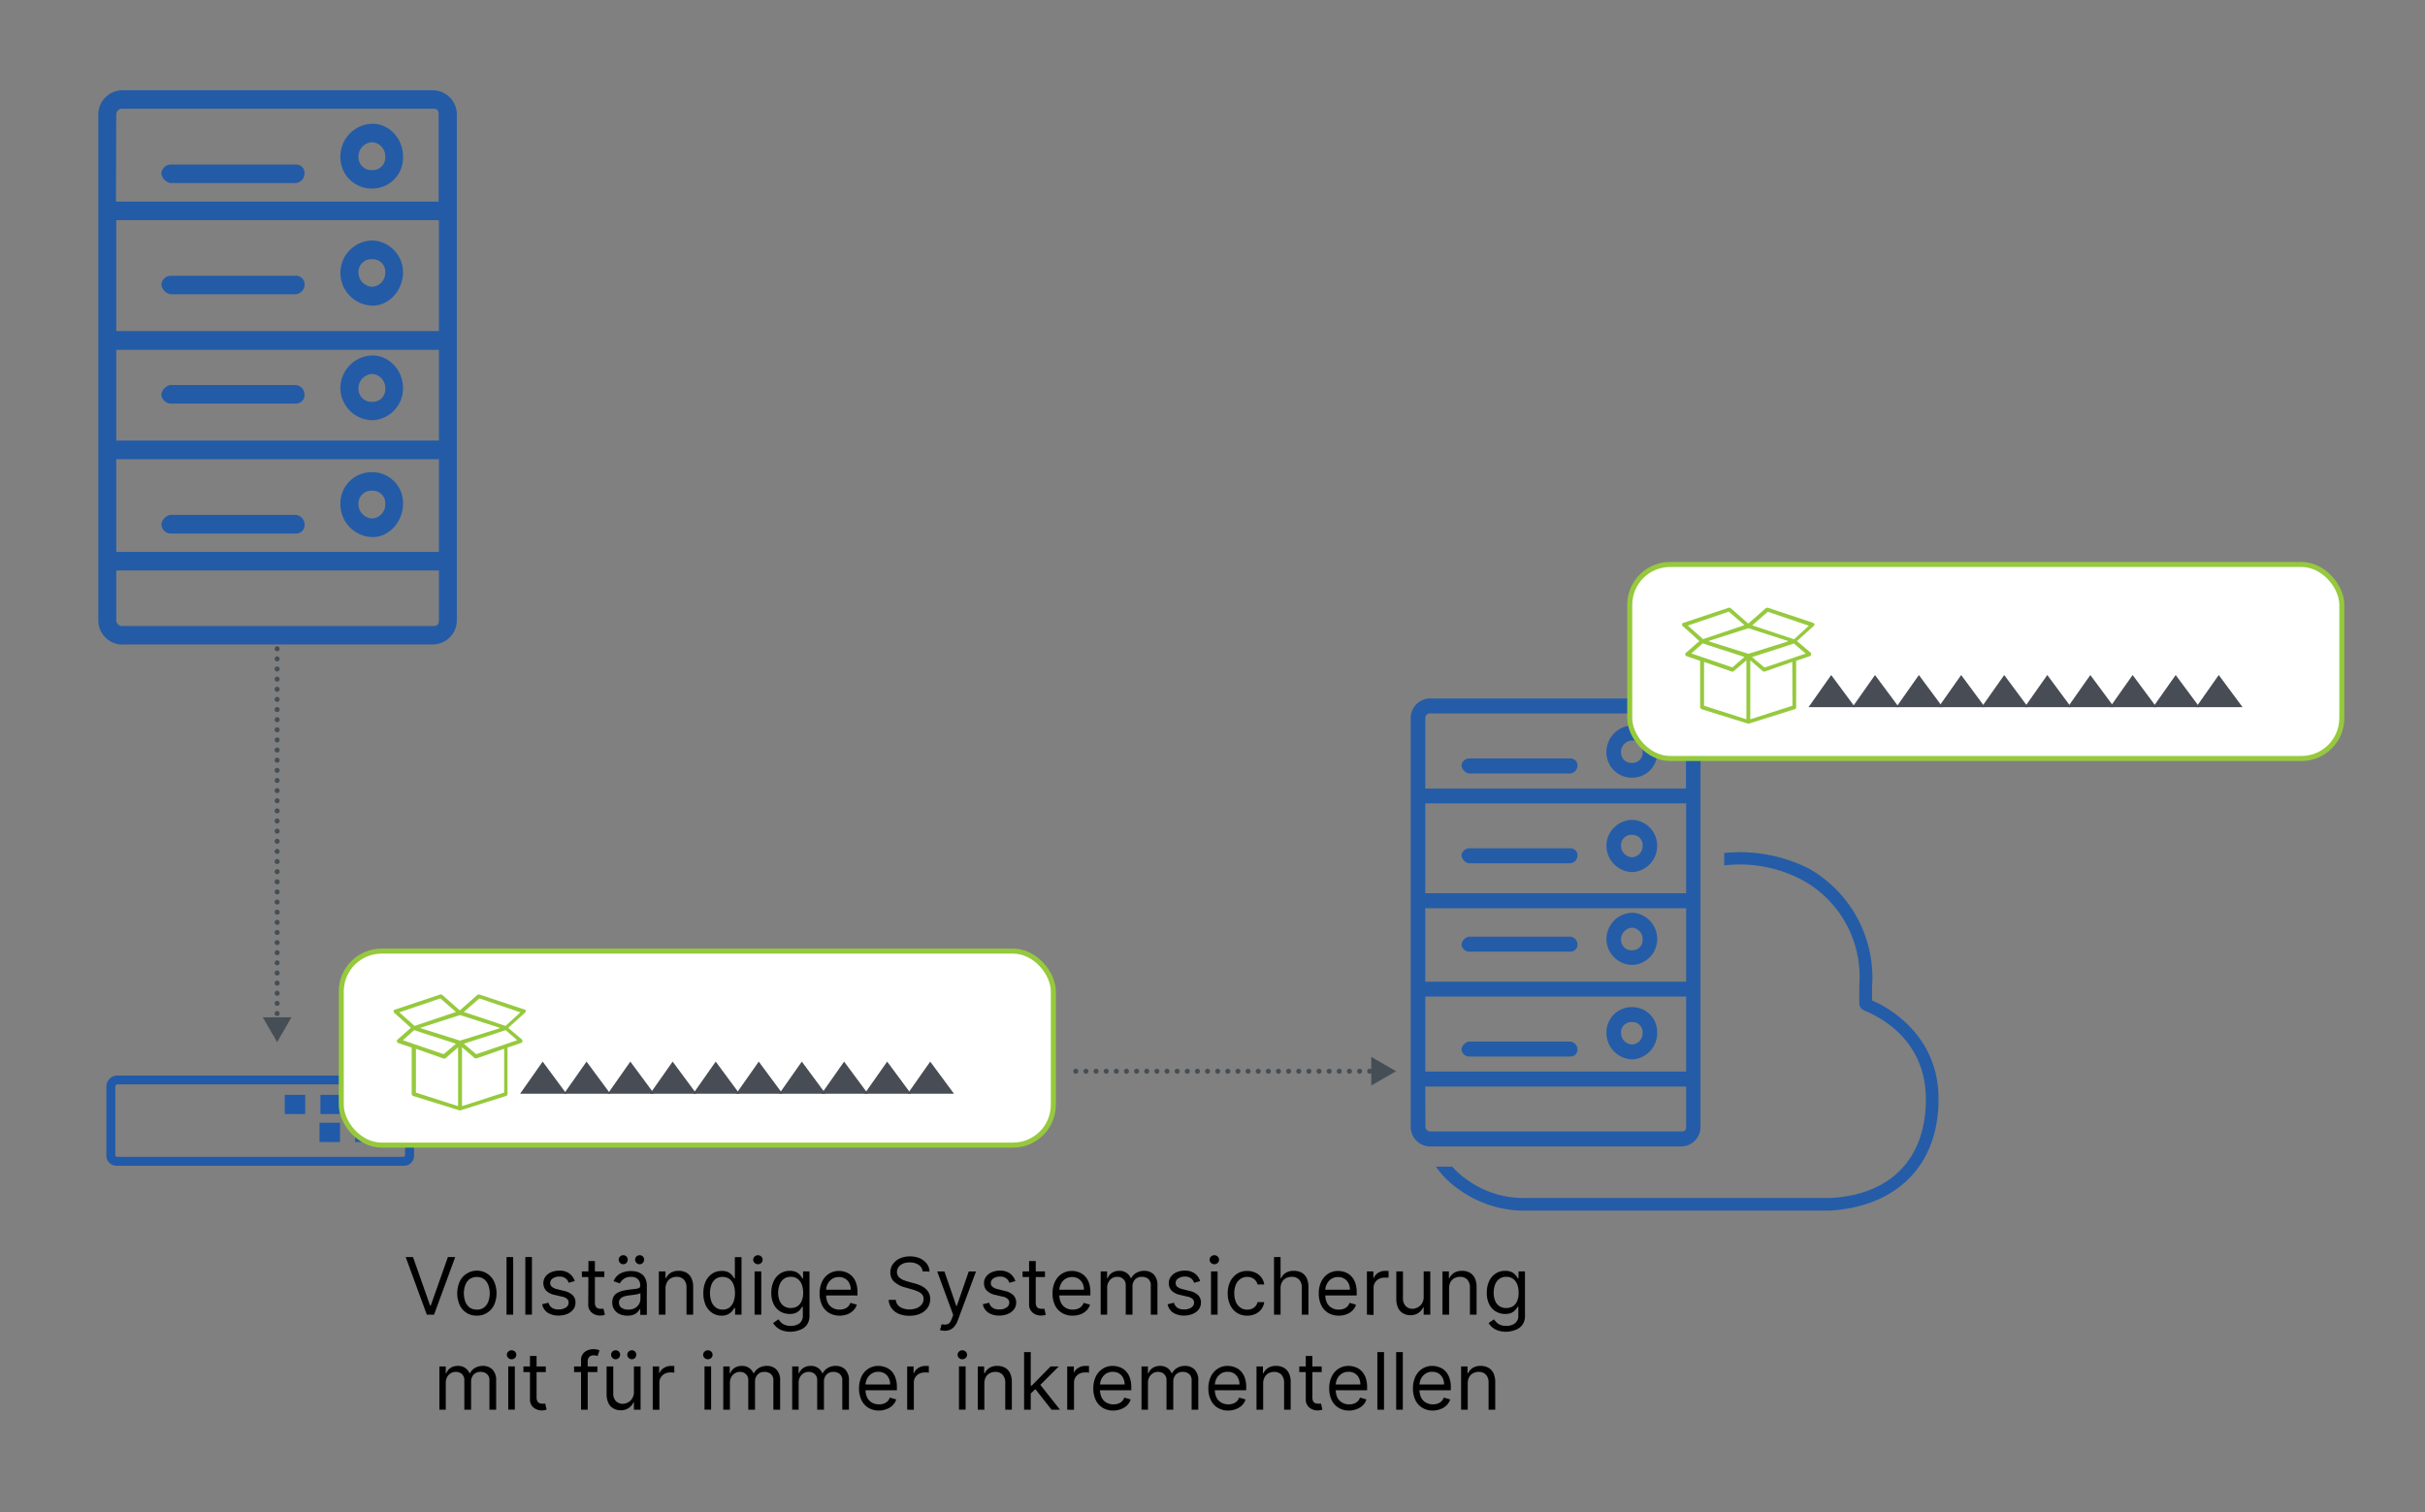 <svg xmlns="http://www.w3.org/2000/svg" xmlns:xlink="http://www.w3.org/1999/xlink" viewBox="0 0 481 300"><rect x="0" y="0" width="481" height="300" fill="#808080" stroke="none"/><defs><style>.cls-1,.cls-3{fill:none;}.cls-2{fill:#235ba7;}.cls-10,.cls-2,.cls-5,.cls-7,.cls-9{fill-rule:evenodd;}.cls-3{stroke:#464e55;stroke-linecap:round;stroke-linejoin:round;stroke-dasharray:0 2.01;}.cls-4{fill:#464e55;}.cls-5{fill:#245ca8;}.cls-6{clip-path:url(#clip-path);}.cls-7{fill:#215aa8;}.cls-8{fill:#fff;stroke:#96c93d;stroke-miterlimit:10;}.cls-9{fill:#96c93d;}.cls-10{fill:#484c55;}</style><clipPath id="clip-path"><rect class="cls-1" x="279.82" y="138.56" width="57.5" height="88.87"/></clipPath></defs><g id="Server"><g id="_Backup" data-name="*Backup"><path class="cls-2" d="M58.64,102.14H33.73A2.34,2.34,0,0,0,32,104a1.94,1.94,0,0,0,1.77,1.85H58.64A1.7,1.7,0,0,0,60.41,104,1.92,1.92,0,0,0,58.64,102.14Zm15.3.71a2.83,2.83,0,0,1-2.84-2.93,2.55,2.55,0,0,1,2.84-2.57,2.45,2.45,0,0,1,2.48,2.57A2.78,2.78,0,0,1,73.94,102.85Zm0-9.17a6.18,6.18,0,0,0-6.42,6.24,6.52,6.52,0,0,0,6.42,6.63c3.2,0,6-3,6-6.63A6.08,6.08,0,0,0,73.94,93.68ZM23.06,113.17h64v9.91c0,.74-.33,1.11-1,1.11H24.13a1.16,1.16,0,0,1-1.07-1.11Zm0-22.08h64v18.4h-64Zm0-21.69h64v18h-64Zm0-25.73h64v22h-64Zm0-21a1.16,1.16,0,0,1,1.07-1.11H86c.72,0,1,.37,1,1.11V40h-64Zm1.07,105.17H86a4.78,4.78,0,0,0,4.61-4.79V22.7A4.79,4.79,0,0,0,86,17.91H24.13A4.81,4.81,0,0,0,19.5,22.7V123.08A4.8,4.8,0,0,0,24.13,127.87ZM58.64,76.38H33.73A2.34,2.34,0,0,0,32,78.23a1.94,1.94,0,0,0,1.77,1.83H58.64a1.7,1.7,0,0,0,1.77-1.83A1.93,1.93,0,0,0,58.64,76.38Zm15.3,3.33a2.57,2.57,0,0,1-2.84-2.59,2.84,2.84,0,0,1,2.84-2.93,2.79,2.79,0,0,1,2.48,2.93A2.47,2.47,0,0,1,73.94,79.71Zm0-9.2a6.5,6.5,0,0,0-6.42,6.61,6.42,6.42,0,0,0,6.42,6.24,6.33,6.33,0,0,0,6-6.24C80,73.45,77.14,70.51,73.94,70.51ZM58.64,54.7H33.73A1.93,1.93,0,0,0,32,56.52a2.34,2.34,0,0,0,1.77,1.85H58.64a1.93,1.93,0,0,0,1.77-1.85A1.69,1.69,0,0,0,58.64,54.7Zm15.3,2.19A2.84,2.84,0,0,1,71.1,54a2.55,2.55,0,0,1,2.84-2.57A2.45,2.45,0,0,1,76.42,54,2.79,2.79,0,0,1,73.94,56.89Zm0-9.18A6.43,6.43,0,0,0,67.52,54a6.52,6.52,0,0,0,6.42,6.63c3.2,0,6-3,6-6.63A6.33,6.33,0,0,0,73.94,47.71ZM58.64,32.64H33.73A1.92,1.92,0,0,0,32,34.46a2.34,2.34,0,0,0,1.77,1.85H58.64a1.93,1.93,0,0,0,1.77-1.85A1.68,1.68,0,0,0,58.64,32.64Zm15.3,1.09a2.55,2.55,0,0,1-2.84-2.57,2.84,2.84,0,0,1,2.84-2.94,2.79,2.79,0,0,1,2.48,2.94A2.45,2.45,0,0,1,73.94,33.73Zm0-9.18a6.5,6.5,0,0,0-6.42,6.61,6.19,6.19,0,0,0,6.42,6.24,6.09,6.09,0,0,0,6-6.24C80,27.48,77.14,24.55,73.94,24.55Z"/><line class="cls-3" x1="54.97" y1="128.7" x2="54.97" y2="202.64"/><polygon class="cls-4" points="52.12 201.81 54.97 206.74 57.81 201.81 52.12 201.81"/><path class="cls-5" d="M371.33,198.47v-2.78a24.9,24.9,0,0,0-12.49-23.36A30.45,30.45,0,0,0,342,169.22v2.46a26.48,26.48,0,0,1,15.55,2.93,21.87,21.87,0,0,1,11.24,20.84v3.76a1.62,1.62,0,0,0,1,1.26c.47.28,12.21,4.27,12.21,17.6,0,11.79-7,19.08-19.22,19.59h-60.5a19.06,19.06,0,0,1-11.47-3.76,14,14,0,0,1-2.74-2.46h-3.25a17.63,17.63,0,0,0,4.46,4.45,22.21,22.21,0,0,0,13,4.28h60.5c13.51-.75,21.73-9.06,21.73-22.1C384.56,205.25,374.35,199.73,371.33,198.47Z"/><g class="cls-6"><path class="cls-5" d="M311.46,206.64H291.32a1.89,1.89,0,0,0-1.43,1.47,1.57,1.57,0,0,0,1.43,1.49h20.14a1.37,1.37,0,0,0,1.43-1.49,1.55,1.55,0,0,0-1.43-1.47m12.36.57a2.29,2.29,0,0,1-2.29-2.37,2.07,2.07,0,0,1,2.29-2.08,2,2,0,0,1,2,2.08,2.25,2.25,0,0,1-2,2.37m0-7.41a5,5,0,0,0-5.18,5,5.26,5.26,0,0,0,5.18,5.36,5.2,5.2,0,0,0,4.88-5.36,4.91,4.91,0,0,0-4.88-5M282.7,215.55h51.75v8c0,.6-.27.9-.85.9h-50a.94.94,0,0,1-.86-.9Zm0-17.85h51.75v14.88H282.7Zm0-17.52h51.75v14.57H282.7Zm0-20.81h51.75V177.2H282.7Zm0-16.94a.94.94,0,0,1,.86-.9h50c.58,0,.85.3.85.9v14H282.7Zm.86,85h50a3.86,3.86,0,0,0,3.73-3.87V142.43a3.87,3.87,0,0,0-3.73-3.87h-50a3.89,3.89,0,0,0-3.74,3.87v81.13a3.87,3.87,0,0,0,3.74,3.87m27.9-41.61H291.32a1.89,1.89,0,0,0-1.43,1.49,1.57,1.57,0,0,0,1.43,1.48h20.14a1.37,1.37,0,0,0,1.43-1.48,1.55,1.55,0,0,0-1.43-1.49m12.36,2.69a2.07,2.07,0,0,1-2.29-2.09,2.31,2.31,0,0,1,2.29-2.38,2.27,2.27,0,0,1,2,2.38,2,2,0,0,1-2,2.09m0-7.44a5.25,5.25,0,0,0-5.18,5.35,5.18,5.18,0,0,0,5.18,5,5.11,5.11,0,0,0,4.88-5,5.19,5.19,0,0,0-4.88-5.35m-12.36-12.78H291.32a1.57,1.57,0,0,0-1.43,1.48,1.9,1.9,0,0,0,1.43,1.49h20.14a1.56,1.56,0,0,0,1.43-1.49,1.37,1.37,0,0,0-1.43-1.48m12.36,1.77a2.29,2.29,0,0,1-2.29-2.37,2.06,2.06,0,0,1,2.29-2.07,2,2,0,0,1,2,2.07,2.25,2.25,0,0,1-2,2.37m0-7.41a5.18,5.18,0,0,0-5.18,5,5.26,5.26,0,0,0,5.18,5.36,5.2,5.2,0,0,0,4.88-5.36,5.11,5.11,0,0,0-4.88-5m-12.36-12.19H291.32a1.56,1.56,0,0,0-1.43,1.48,1.9,1.9,0,0,0,1.43,1.5h20.14a1.56,1.56,0,0,0,1.43-1.5,1.36,1.36,0,0,0-1.43-1.48m12.36.88a2.06,2.06,0,0,1-2.29-2.07,2.29,2.29,0,0,1,2.29-2.38,2.26,2.26,0,0,1,2,2.38,2,2,0,0,1-2,2.07m0-7.42a5.25,5.25,0,0,0-5.18,5.35,5,5,0,0,0,5.18,5,4.91,4.91,0,0,0,4.88-5,5.19,5.19,0,0,0-4.88-5.35"/></g><path class="cls-7" d="M56.48,221h4.06V217.2H56.48Zm7.08,0h3.88V217.2H63.56Zm-.18,5.56h4.06v-3.83H63.38Zm7.07,0h3.89v-3.83H70.45Zm9.9,2.6a.36.36,0,0,1-.35.34H23.22a.37.37,0,0,1-.35-.34V215.63c0-.17.18-.52.35-.52H80c.18,0,.35.35.35.52ZM80,213.37H23.22a2.18,2.18,0,0,0-2.12,2.26v13.55a2,2,0,0,0,2.12,2.08H80a2,2,0,0,0,2.13-2.08V215.63A2.18,2.18,0,0,0,80,213.37Z"/><rect class="cls-8" x="67.69" y="188.68" width="141.24" height="38.49" rx="8"/><path class="cls-9" d="M100.27,203.52,92,200.75l3.09-2.69,8.13,2.77Zm2.32,2.84-8.12,2.77L92,207.05l7.12-2.3,1.16-.39ZM100,216.74l-8.36,2.69V207.74l2.48,2.15a.26.26,0,0,0,.23.08h.16l5.49-1.92Zm-8.75-10.3-7.59-2.39-.31-.15,7.9-2.53,7.9,2.53-.23.15Zm-.39,13-8.36-2.69v-8.69L88,210h.16a.27.27,0,0,0,.23-.08l2.47-2.15ZM79.91,206.36l2.24-2,1.16.39,7.13,2.3L88,209.13Zm-.7-5.53,8.13-2.77,3.1,2.69-8.21,2.77Zm24.86-.54-9-3a.8.8,0,0,0-.38.08l-3.49,3.07-3.48-3.07a.57.57,0,0,0-.39-.08l-9,3a.25.25,0,0,0-.23.23.32.32,0,0,0,.08.38l3.32,3-2.63,2.31c-.15.08-.15.23-.15.38s.15.23.23.31l2.71.92v9.23a.51.51,0,0,0,.31.38l9.14,2.84.07.08a.08.08,0,0,0,.08-.08h.08l9-2.84a.4.4,0,0,0,.32-.38v-9.23l2.71-.92c.15-.08.23-.16.23-.31a.34.34,0,0,0-.08-.38l-2.71-2.31,3.33-3a.56.56,0,0,0,.16-.38C104.3,200.44,104.22,200.29,104.07,200.29Z"/><polygon class="cls-10" points="107.64 210.6 112.36 216.98 103.16 216.98 107.64 210.6"/><polyline class="cls-10" points="111.86 216.98 116.34 210.6 121.06 216.98"/><polyline class="cls-10" points="120.55 216.98 125.03 210.6 129.75 216.98"/><polyline class="cls-10" points="128.94 216.98 133.42 210.6 138.14 216.98"/><polyline class="cls-10" points="137.48 216.98 141.96 210.6 146.68 216.98"/><polyline class="cls-10" points="146.02 216.98 150.5 210.6 155.22 216.98"/><polyline class="cls-10" points="154.56 216.98 159.04 210.6 163.76 216.98"/><polyline class="cls-10" points="162.95 216.98 167.43 210.6 172.15 216.98"/><polyline class="cls-10" points="171.49 216.98 175.97 210.6 180.69 216.98"/><polyline class="cls-10" points="180.03 216.98 184.51 210.6 189.23 216.98"/><rect class="cls-8" x="323.26" y="111.98" width="141.24" height="38.49" rx="8"/><path class="cls-9" d="M355.85,126.82l-8.29-2.77,3.1-2.69,8.13,2.77Zm2.32,2.84L350,132.43l-2.48-2.08,7.12-2.3,1.17-.39ZM355.54,140l-8.37,2.69V131l2.48,2.15a.28.28,0,0,0,.23.08H350l5.5-1.92Zm-8.75-10.3-7.59-2.39-.31-.15,7.9-2.53,7.89,2.53-.23.15Zm-.39,13L338,140v-8.69l5.5,1.92h.15a.27.27,0,0,0,.23-.08L346.4,131Zm-10.92-13.07,2.25-2,1.16.39,7.12,2.3-2.4,2.08Zm-.7-5.53,8.13-2.77,3.1,2.69-8.2,2.77Zm24.86-.54-9-3a.83.83,0,0,0-.39.08l-3.48,3.07-3.49-3.07c-.07-.08-.23-.08-.39-.08l-9,3a.25.25,0,0,0-.23.23.34.34,0,0,0,.08.38l3.33,3-2.63,2.31c-.16.07-.16.23-.16.38s.16.23.23.31l2.71.92v9.23c0,.15.16.3.31.38l9.14,2.84.08.08a.08.08,0,0,0,.08-.08h.07l9.06-2.84a.4.4,0,0,0,.31-.38v-9.23l2.71-.92c.16-.08.24-.16.24-.31a.34.34,0,0,0-.08-.38l-2.71-2.31,3.33-3a.6.6,0,0,0,.15-.38C359.87,123.74,359.8,123.59,359.64,123.59Z"/><polygon class="cls-10" points="363.22 133.91 367.94 140.28 358.73 140.28 363.22 133.91"/><polyline class="cls-10" points="367.43 140.28 371.91 133.91 376.63 140.28"/><polyline class="cls-10" points="376.13 140.28 380.61 133.91 385.33 140.28"/><polyline class="cls-10" points="384.51 140.28 389 133.91 393.71 140.28"/><polyline class="cls-10" points="393.05 140.28 397.54 133.91 402.26 140.28"/><polyline class="cls-10" points="401.6 140.28 406.08 133.91 410.8 140.28"/><polyline class="cls-10" points="410.14 140.28 414.62 133.91 419.34 140.28"/><polyline class="cls-10" points="418.52 140.28 423.01 133.91 427.73 140.28"/><polyline class="cls-10" points="427.06 140.28 431.55 133.91 436.27 140.28"/><polyline class="cls-10" points="435.61 140.28 440.09 133.91 444.81 140.28"/><g id="Text_translations" data-name="Text translations"><g id="DE_Full_system_backup_with_forever_incrementals" data-name="DE Full system backup with forever incrementals"><path d="M81.92,249.37,85.31,259h.13l3.4-9.62h1.45l-4.2,11.43H84.66l-4.19-11.43Z"/><path d="M94.57,261a3.65,3.65,0,0,1-3.39-2.1,5.78,5.78,0,0,1,0-4.66,3.62,3.62,0,0,1,1.36-1.55A3.76,3.76,0,0,1,98,254.22a5.78,5.78,0,0,1,0,4.66,3.78,3.78,0,0,1-1.36,1.54A3.71,3.71,0,0,1,94.57,261Zm0-1.19a2.29,2.29,0,0,0,1.46-.45,2.64,2.64,0,0,0,.84-1.19,4.58,4.58,0,0,0,.27-1.59,4.69,4.69,0,0,0-.27-1.61,2.73,2.73,0,0,0-.84-1.2,2.58,2.58,0,0,0-2.91,0,2.73,2.73,0,0,0-.84,1.2,4.69,4.69,0,0,0-.27,1.61,4.58,4.58,0,0,0,.27,1.59,2.64,2.64,0,0,0,.84,1.19A2.28,2.28,0,0,0,94.57,259.79Z"/><path d="M101.79,249.37V260.8h-1.32V249.37Z"/><path d="M105.51,249.37V260.8H104.2V249.37Z"/><path d="M114,254.14l-1.19.34a2.22,2.22,0,0,0-.32-.58,1.62,1.62,0,0,0-.59-.46,2,2,0,0,0-.94-.19,2.25,2.25,0,0,0-1.31.36,1.07,1.07,0,0,0-.52.91.94.94,0,0,0,.36.78,2.83,2.83,0,0,0,1.11.47l1.27.32a3.52,3.52,0,0,1,1.72.85,2,2,0,0,1,.56,1.47,2.21,2.21,0,0,1-.42,1.32,2.85,2.85,0,0,1-1.17.91,4.38,4.38,0,0,1-1.76.34,3.87,3.87,0,0,1-2.17-.57,2.58,2.58,0,0,1-1.09-1.67l1.25-.31a1.76,1.76,0,0,0,.68,1,2.26,2.26,0,0,0,1.31.34,2.51,2.51,0,0,0,1.47-.39,1.15,1.15,0,0,0,.54-.94,1,1,0,0,0-.31-.76,2,2,0,0,0-1-.45l-1.43-.34a3.35,3.35,0,0,1-1.73-.86,2.24,2.24,0,0,1-.14-2.76,2.82,2.82,0,0,1,1.12-.88,4,4,0,0,1,1.62-.32,3.23,3.23,0,0,1,2,.56A3,3,0,0,1,114,254.14Z"/><path d="M119.87,252.22v1.12h-4.45v-1.12Zm-3.15-2.05H118v8.17a1.71,1.71,0,0,0,.16.84.81.81,0,0,0,.42.36,1.49,1.49,0,0,0,.55.1,1.73,1.73,0,0,0,.36,0l.22,0,.27,1.18a2.45,2.45,0,0,1-.37.11,3.32,3.32,0,0,1-.61.05,2.62,2.62,0,0,1-1.09-.24,2.15,2.15,0,0,1-.88-.73,2,2,0,0,1-.35-1.24Z"/><path d="M124.38,261a3.53,3.53,0,0,1-1.48-.31,2.43,2.43,0,0,1-1.45-2.33,2.21,2.21,0,0,1,.29-1.19,2,2,0,0,1,.78-.73,4.38,4.38,0,0,1,1.07-.39,11.84,11.84,0,0,1,1.19-.21l1.27-.15a2.18,2.18,0,0,0,.71-.18.49.49,0,0,0,.23-.45v0a1.76,1.76,0,0,0-.45-1.29,1.85,1.85,0,0,0-1.36-.46,2.33,2.33,0,0,0-2.23,1.3l-1.25-.45a3.07,3.07,0,0,1,.89-1.22,3.54,3.54,0,0,1,1.23-.61,5,5,0,0,1,1.31-.18,6,6,0,0,1,1,.1,3.24,3.24,0,0,1,1,.4,2.26,2.26,0,0,1,.84.91,3.41,3.41,0,0,1,.33,1.63v5.65H127v-1.16h-.07a2.37,2.37,0,0,1-.45.59,2.22,2.22,0,0,1-.83.54A3.15,3.15,0,0,1,124.38,261Zm-.76-10.2a.86.86,0,0,1-.63-.27.88.88,0,0,1-.27-.63.85.85,0,0,1,.27-.64.88.88,0,0,1,.63-.25.87.87,0,0,1,.64.25.92.92,0,0,1,.25.64,1,1,0,0,1-.25.63A.85.85,0,0,1,123.62,250.8Zm1,9a2.68,2.68,0,0,0,1.32-.3,2.15,2.15,0,0,0,.81-.8,2,2,0,0,0,.28-1v-1.2a.74.74,0,0,1-.37.18,6.55,6.55,0,0,1-.65.14l-.7.1-.56.07a5.62,5.62,0,0,0-1,.21,1.67,1.67,0,0,0-.71.45,1.11,1.11,0,0,0-.27.79,1.19,1.19,0,0,0,.51,1A2.26,2.26,0,0,0,124.58,259.81Zm2.25-9a.86.86,0,0,1-.62-.27.88.88,0,0,1-.27-.63.85.85,0,0,1,.27-.64.88.88,0,0,1,.62-.25.86.86,0,0,1,.64.25.87.87,0,0,1,.25.64.9.9,0,0,1-.25.63A.84.84,0,0,1,126.83,250.8Z"/><path d="M132,255.64v5.16h-1.32v-8.58H132v1.34h.11a2.56,2.56,0,0,1,.91-1.05,2.93,2.93,0,0,1,1.59-.4,3.08,3.08,0,0,1,1.52.36,2.35,2.35,0,0,1,1,1.07,4,4,0,0,1,.36,1.81v5.45h-1.32v-5.36a2.25,2.25,0,0,0-.52-1.58,1.89,1.89,0,0,0-1.44-.56,2.26,2.26,0,0,0-1.12.27,1.94,1.94,0,0,0-.78.8A2.62,2.62,0,0,0,132,255.64Z"/><path d="M143.15,261a3.33,3.33,0,0,1-1.89-.55,3.64,3.64,0,0,1-1.29-1.54,5.68,5.68,0,0,1-.46-2.36,5.61,5.61,0,0,1,.46-2.34,3.7,3.7,0,0,1,1.29-1.54,3.42,3.42,0,0,1,1.91-.54,2.77,2.77,0,0,1,1.33.28,2.49,2.49,0,0,1,.75.62l.4.58h.11v-4.22h1.32V260.8h-1.27v-1.32h-.16c-.1.16-.23.35-.41.59a2.63,2.63,0,0,1-.77.63A2.75,2.75,0,0,1,143.15,261Zm.18-1.19a2.2,2.2,0,0,0,1.34-.41,2.65,2.65,0,0,0,.83-1.16,4.72,4.72,0,0,0,.28-1.71,4.55,4.55,0,0,0-.28-1.68,2.46,2.46,0,0,0-.82-1.13,2.49,2.49,0,0,0-2.74,0,2.65,2.65,0,0,0-.84,1.16,5.06,5.06,0,0,0,0,3.29,2.65,2.65,0,0,0,.84,1.18A2.11,2.11,0,0,0,143.33,259.79Z"/><path d="M150.34,250.8a.9.9,0,0,1-.66-.27.81.81,0,0,1-.28-.63.84.84,0,0,1,.28-.63.93.93,0,0,1,.66-.26,1,1,0,0,1,.66.26.86.86,0,0,1,.27.63.83.83,0,0,1-.27.63A.93.93,0,0,1,150.34,250.8Zm-.67,10v-8.58H151v8.58Z"/><path d="M156.85,264.19a5,5,0,0,1-1.64-.24,3.68,3.68,0,0,1-1.14-.64,3.5,3.5,0,0,1-.72-.84l1.05-.74q.18.24.45.54a2.18,2.18,0,0,0,.75.53,3,3,0,0,0,1.25.23,2.83,2.83,0,0,0,1.72-.5,1.84,1.84,0,0,0,.67-1.58v-1.74h-.11a5,5,0,0,1-.41.58,2.4,2.4,0,0,1-.76.61,2.91,2.91,0,0,1-1.33.26,3.54,3.54,0,0,1-1.86-.49,3.41,3.41,0,0,1-1.3-1.43,4.91,4.91,0,0,1-.48-2.27,5.3,5.3,0,0,1,.47-2.3,3.5,3.5,0,0,1,1.29-1.52,3.38,3.38,0,0,1,1.9-.54,2.81,2.81,0,0,1,1.34.28,2.37,2.37,0,0,1,.75.62c.18.24.32.43.41.58h.14v-1.37h1.27V261a3,3,0,0,1-.5,1.8,2.8,2.8,0,0,1-1.34,1A5.06,5.06,0,0,1,156.85,264.19Zm0-4.71a2.37,2.37,0,0,0,1.34-.36,2.26,2.26,0,0,0,.83-1.05,4.17,4.17,0,0,0,.29-1.63,4.56,4.56,0,0,0-.28-1.63,2.47,2.47,0,0,0-.83-1.11,2.18,2.18,0,0,0-1.35-.4,2.23,2.23,0,0,0-1.39.42,2.49,2.49,0,0,0-.83,1.14,4.19,4.19,0,0,0-.28,1.58,4.09,4.09,0,0,0,.28,1.58,2.38,2.38,0,0,0,.84,1.07A2.34,2.34,0,0,0,156.81,259.48Z"/><path d="M166.57,261a4.08,4.08,0,0,1-2.14-.55,3.62,3.62,0,0,1-1.38-1.54,5.24,5.24,0,0,1-.48-2.31,5.36,5.36,0,0,1,.48-2.33,3.77,3.77,0,0,1,1.35-1.57,3.63,3.63,0,0,1,2-.57,4,4,0,0,1,1.32.23,3.34,3.34,0,0,1,1.19.72,3.52,3.52,0,0,1,.86,1.32,5.68,5.68,0,0,1,.31,2V257h-6.6v-1.14h5.27a2.86,2.86,0,0,0-.29-1.3,2.2,2.2,0,0,0-.82-.89,2.27,2.27,0,0,0-1.24-.33,2.44,2.44,0,0,0-1.36.38,2.68,2.68,0,0,0-.88,1,3,3,0,0,0-.3,1.33v.76a3.69,3.69,0,0,0,.33,1.64,2.39,2.39,0,0,0,.94,1,2.71,2.71,0,0,0,1.41.35,2.75,2.75,0,0,0,.93-.15,1.75,1.75,0,0,0,.73-.44,1.94,1.94,0,0,0,.48-.75l1.27.36a2.78,2.78,0,0,1-.68,1.14,3.34,3.34,0,0,1-1.17.76A4.47,4.47,0,0,1,166.57,261Z"/><path d="M183,252.22a1.74,1.74,0,0,0-.81-1.31,3.15,3.15,0,0,0-1.75-.47,3.4,3.4,0,0,0-1.33.24,2.11,2.11,0,0,0-.88.68,1.62,1.62,0,0,0-.32,1,1.43,1.43,0,0,0,.22.78,1.84,1.84,0,0,0,.57.54,3.27,3.27,0,0,0,.73.35,6.72,6.72,0,0,0,.69.22l1.16.32a8.08,8.08,0,0,1,1,.32,4.43,4.43,0,0,1,1.05.56,2.93,2.93,0,0,1,.84.91,2.6,2.6,0,0,1,.33,1.35,3.05,3.05,0,0,1-.48,1.68,3.46,3.46,0,0,1-1.41,1.19,5.23,5.23,0,0,1-2.24.44,5.16,5.16,0,0,1-2.13-.4,3.36,3.36,0,0,1-1.4-1.1,3.21,3.21,0,0,1-.58-1.65h1.43a1.76,1.76,0,0,0,.44,1.07,2.23,2.23,0,0,0,1,.62,4,4,0,0,0,2.69-.05,2.43,2.43,0,0,0,1-.73,1.67,1.67,0,0,0,.37-1.09,1.32,1.32,0,0,0-.32-.92,2.17,2.17,0,0,0-.84-.58,9.74,9.74,0,0,0-1.12-.4l-1.4-.4a5.17,5.17,0,0,1-2.13-1.1,2.41,2.41,0,0,1-.78-1.87,2.75,2.75,0,0,1,.53-1.67,3.4,3.4,0,0,1,1.4-1.12,5.11,5.11,0,0,1,3.94,0,3.55,3.55,0,0,1,1.37,1.08,2.65,2.65,0,0,1,.53,1.54Z"/><path d="M187.41,264a3.42,3.42,0,0,1-.59-.05,1.52,1.52,0,0,1-.37-.11l.34-1.16a1.94,1.94,0,0,0,1.2,0c.32-.12.6-.51.83-1.15l.25-.67-3.17-8.62h1.43l2.36,6.84h.09l2.37-6.84,1.44,0-3.65,9.8a4,4,0,0,1-.61,1.08,2.27,2.27,0,0,1-.84.65A2.67,2.67,0,0,1,187.41,264Z"/><path d="M201.4,254.14l-1.18.34a2.61,2.61,0,0,0-.33-.58,1.58,1.58,0,0,0-.58-.46,2,2,0,0,0-.95-.19,2.27,2.27,0,0,0-1.31.36,1.1,1.1,0,0,0-.52.91.94.94,0,0,0,.36.78,2.89,2.89,0,0,0,1.12.47l1.27.32a3.48,3.48,0,0,1,1.71.85,2,2,0,0,1,.57,1.47,2.15,2.15,0,0,1-.43,1.32,2.85,2.85,0,0,1-1.17.91,4.33,4.33,0,0,1-1.75.34,3.83,3.83,0,0,1-2.17-.57,2.51,2.51,0,0,1-1.09-1.67l1.25-.31a1.72,1.72,0,0,0,.68,1,2.24,2.24,0,0,0,1.3.34,2.47,2.47,0,0,0,1.47-.39,1.15,1.15,0,0,0,.54-.94,1,1,0,0,0-.31-.76,2,2,0,0,0-1-.45l-1.43-.34a3.31,3.31,0,0,1-1.72-.86,2.09,2.09,0,0,1-.55-1.48,2.06,2.06,0,0,1,.41-1.28,2.69,2.69,0,0,1,1.12-.88,3.92,3.92,0,0,1,1.61-.32,3.21,3.21,0,0,1,2,.56A3,3,0,0,1,201.4,254.14Z"/><path d="M207.27,252.22v1.12h-4.44v-1.12Zm-3.15-2.05h1.32v8.17a1.71,1.71,0,0,0,.16.84.83.83,0,0,0,.43.36,1.42,1.42,0,0,0,.55.1,1.86,1.86,0,0,0,.36,0l.22,0,.27,1.18a2.64,2.64,0,0,1-.38.11,3.32,3.32,0,0,1-.61.05,2.65,2.65,0,0,1-1.09-.24,2.22,2.22,0,0,1-.88-.73,2.11,2.11,0,0,1-.35-1.24Z"/><path d="M212.76,261a4,4,0,0,1-2.13-.55,3.62,3.62,0,0,1-1.38-1.54,5.24,5.24,0,0,1-.48-2.31,5.36,5.36,0,0,1,.48-2.33,3.77,3.77,0,0,1,1.35-1.57,3.6,3.6,0,0,1,2-.57,4,4,0,0,1,1.32.23,3.34,3.34,0,0,1,1.19.72,3.39,3.39,0,0,1,.85,1.32,5.45,5.45,0,0,1,.32,2V257H209.7v-1.14H215a2.74,2.74,0,0,0-.29-1.3,2.18,2.18,0,0,0-.81-.89,2.3,2.3,0,0,0-1.24-.33,2.41,2.41,0,0,0-1.36.38,2.6,2.6,0,0,0-.88,1,3,3,0,0,0-.31,1.33v.76a3.68,3.68,0,0,0,.34,1.64,2.39,2.39,0,0,0,.94,1,2.67,2.67,0,0,0,1.4.35,2.77,2.77,0,0,0,.94-.15,1.81,1.81,0,0,0,.73-.44,2.06,2.06,0,0,0,.48-.75l1.27.36a2.89,2.89,0,0,1-.68,1.14,3.34,3.34,0,0,1-1.17.76A4.53,4.53,0,0,1,212.76,261Z"/><path d="M218.32,260.8v-8.58h1.27v1.34h.12a2.1,2.1,0,0,1,.86-1.06,2.57,2.57,0,0,1,1.43-.39,2.45,2.45,0,0,1,1.42.39,2.49,2.49,0,0,1,.88,1.06h.09a2.5,2.5,0,0,1,1-1.05,3,3,0,0,1,1.58-.4,2.56,2.56,0,0,1,1.88.72,3,3,0,0,1,.73,2.23v5.74h-1.32v-5.74a1.66,1.66,0,0,0-.51-1.36,2,2,0,0,0-1.23-.4,1.81,1.81,0,0,0-1.4.54,2,2,0,0,0-.49,1.38v5.58h-1.34v-5.87a1.52,1.52,0,0,0-.48-1.18,1.69,1.69,0,0,0-1.22-.45,1.84,1.84,0,0,0-1,.27,2,2,0,0,0-.71.76,2.23,2.23,0,0,0-.27,1.11v5.36Z"/><path d="M238.05,254.14l-1.18.34a2,2,0,0,0-.33-.58,1.5,1.5,0,0,0-.58-.46,2,2,0,0,0-.94-.19,2.25,2.25,0,0,0-1.31.36,1.07,1.07,0,0,0-.52.91,1,1,0,0,0,.35.78,2.89,2.89,0,0,0,1.12.47l1.27.32a3.52,3.52,0,0,1,1.72.85,2,2,0,0,1,.56,1.47,2.21,2.21,0,0,1-.42,1.32,2.82,2.82,0,0,1-1.18.91,4.3,4.3,0,0,1-1.75.34,3.85,3.85,0,0,1-2.17-.57,2.54,2.54,0,0,1-1.09-1.67l1.25-.31a1.76,1.76,0,0,0,.68,1,2.26,2.26,0,0,0,1.31.34,2.45,2.45,0,0,0,1.46-.39,1.13,1.13,0,0,0,.55-.94,1.07,1.07,0,0,0-.31-.76,2,2,0,0,0-1-.45l-1.43-.34a3.35,3.35,0,0,1-1.73-.86,2.09,2.09,0,0,1-.55-1.48,2.13,2.13,0,0,1,.41-1.28,2.76,2.76,0,0,1,1.12-.88,4,4,0,0,1,1.62-.32,3.23,3.23,0,0,1,2,.56A3,3,0,0,1,238.05,254.14Z"/><path d="M240.87,250.8a.9.9,0,0,1-.66-.27.81.81,0,0,1-.28-.63.84.84,0,0,1,.28-.63.93.93,0,0,1,.66-.26,1,1,0,0,1,.66.26.86.86,0,0,1,.27.63.83.83,0,0,1-.27.63A.93.93,0,0,1,240.87,250.8Zm-.67,10v-8.58h1.31v8.58Z"/><path d="M247.41,261a3.7,3.7,0,0,1-2.08-.57,3.74,3.74,0,0,1-1.34-1.57,5.37,5.37,0,0,1-.47-2.28,5.27,5.27,0,0,1,.48-2.31,3.87,3.87,0,0,1,1.36-1.57,3.57,3.57,0,0,1,2-.57,3.71,3.71,0,0,1,1.63.34,3,3,0,0,1,1.77,2.34h-1.32a2,2,0,0,0-2.05-1.49,2.27,2.27,0,0,0-1.35.4,2.47,2.47,0,0,0-.9,1.12,4.18,4.18,0,0,0-.32,1.69,4.38,4.38,0,0,0,.31,1.73,2.65,2.65,0,0,0,.9,1.14,2.24,2.24,0,0,0,1.36.41,2.34,2.34,0,0,0,.93-.18,1.9,1.9,0,0,0,.71-.51,2,2,0,0,0,.41-.8h1.32a3,3,0,0,1-1.71,2.32A3.65,3.65,0,0,1,247.41,261Z"/><path d="M254,255.64v5.16H252.7V249.37H254v4.19h.11a2.51,2.51,0,0,1,.91-1.05,2.88,2.88,0,0,1,1.62-.4,3.26,3.26,0,0,1,1.53.35,2.43,2.43,0,0,1,1,1.07,4,4,0,0,1,.36,1.82v5.45h-1.32v-5.36a2.21,2.21,0,0,0-.52-1.58,1.88,1.88,0,0,0-1.46-.56,2.45,2.45,0,0,0-1.16.27,1.93,1.93,0,0,0-.8.8A2.51,2.51,0,0,0,254,255.64Z"/><path d="M265.58,261a4.08,4.08,0,0,1-2.14-.55,3.69,3.69,0,0,1-1.38-1.54,5.24,5.24,0,0,1-.48-2.31,5.36,5.36,0,0,1,.48-2.33,3.92,3.92,0,0,1,1.35-1.57,3.63,3.63,0,0,1,2-.57,4.09,4.09,0,0,1,1.33.23,3.3,3.3,0,0,1,1.18.72,3.4,3.4,0,0,1,.86,1.32,5.67,5.67,0,0,1,.32,2V257h-6.61v-1.14h5.27a2.86,2.86,0,0,0-.29-1.3,2.13,2.13,0,0,0-.82-.89,2.27,2.27,0,0,0-1.24-.33,2.44,2.44,0,0,0-1.36.38,2.57,2.57,0,0,0-.87,1,2.89,2.89,0,0,0-.31,1.33v.76a3.55,3.55,0,0,0,.34,1.64,2.27,2.27,0,0,0,.94,1,2.65,2.65,0,0,0,1.4.35,2.81,2.81,0,0,0,.94-.15,1.88,1.88,0,0,0,.73-.44,2,2,0,0,0,.47-.75l1.27.36a2.87,2.87,0,0,1-.67,1.14,3.48,3.48,0,0,1-1.18.76A4.47,4.47,0,0,1,265.58,261Z"/><path d="M271.13,260.8v-8.58h1.28v1.3h.09a2.05,2.05,0,0,1,.84-1,2.48,2.48,0,0,1,1.39-.4h.69v1.34l-.3,0a4,4,0,0,0-.5,0,2.4,2.4,0,0,0-1.12.26,2.05,2.05,0,0,0-.77.72,2,2,0,0,0-.28,1v5.43Z"/><path d="M282.39,257.29v-5.07h1.31v8.58h-1.31v-1.45h-.09a2.82,2.82,0,0,1-.94,1.1,2.67,2.67,0,0,1-1.61.46,2.84,2.84,0,0,1-1.43-.36,2.44,2.44,0,0,1-1-1.07,4,4,0,0,1-.36-1.81v-5.45h1.32v5.36a2.1,2.1,0,0,0,.53,1.5,1.78,1.78,0,0,0,1.35.56,2.26,2.26,0,0,0,1-.26,2.22,2.22,0,0,0,.86-.76A2.37,2.37,0,0,0,282.39,257.29Z"/><path d="M287.43,255.64v5.16h-1.32v-8.58h1.28v1.34h.11a2.49,2.49,0,0,1,.91-1.05,2.93,2.93,0,0,1,1.59-.4,3.08,3.08,0,0,1,1.52.36,2.41,2.41,0,0,1,1,1.07,4,4,0,0,1,.36,1.81v5.45h-1.32v-5.36a2.25,2.25,0,0,0-.52-1.58,1.89,1.89,0,0,0-1.44-.56,2.33,2.33,0,0,0-1.13.27,2,2,0,0,0-.78.8A2.74,2.74,0,0,0,287.43,255.64Z"/><path d="M298.77,264.19a5,5,0,0,1-1.64-.24,3.46,3.46,0,0,1-1.14-.64,3.5,3.5,0,0,1-.72-.84l1.05-.74a4.57,4.57,0,0,0,.45.54,2.18,2.18,0,0,0,.75.53,2.94,2.94,0,0,0,1.25.23,2.82,2.82,0,0,0,1.71-.5,1.85,1.85,0,0,0,.68-1.58v-1.74h-.11c-.1.16-.24.35-.41.58a2.4,2.4,0,0,1-.76.61,2.91,2.91,0,0,1-1.33.26,3.54,3.54,0,0,1-1.86-.49,3.35,3.35,0,0,1-1.3-1.43,4.91,4.91,0,0,1-.48-2.27,5.3,5.3,0,0,1,.46-2.3,3.64,3.64,0,0,1,1.29-1.52,3.42,3.42,0,0,1,1.91-.54,2.77,2.77,0,0,1,1.33.28,2.42,2.42,0,0,1,.76.62c.18.24.31.43.41.58h.13v-1.37h1.28V261a3,3,0,0,1-.5,1.8,2.84,2.84,0,0,1-1.34,1A5.06,5.06,0,0,1,298.77,264.19Zm0-4.71a2.42,2.42,0,0,0,1.34-.36,2.26,2.26,0,0,0,.83-1.05,4.18,4.18,0,0,0,.28-1.63,4.35,4.35,0,0,0-.28-1.63,2.46,2.46,0,0,0-.82-1.11,2.23,2.23,0,0,0-1.35-.4,2.26,2.26,0,0,0-1.4.42,2.57,2.57,0,0,0-.83,1.14,4.4,4.4,0,0,0-.27,1.58,4.09,4.09,0,0,0,.28,1.58,2.23,2.23,0,0,0,2.22,1.46Z"/><path d="M87.15,279.66v-8.58h1.27v1.34h.11a2.23,2.23,0,0,1,.86-1.07,2.66,2.66,0,0,1,1.44-.38,2.49,2.49,0,0,1,1.41.38,2.54,2.54,0,0,1,.89,1.07h.09a2.5,2.5,0,0,1,1-1.05,2.92,2.92,0,0,1,1.58-.4,2.58,2.58,0,0,1,1.88.72,3,3,0,0,1,.73,2.23v5.74H97.08v-5.74a1.62,1.62,0,0,0-.52-1.36,1.92,1.92,0,0,0-1.22-.4,1.81,1.81,0,0,0-1.4.54,2,2,0,0,0-.5,1.37v5.59H92.1v-5.88a1.58,1.58,0,0,0-.47-1.18,1.71,1.71,0,0,0-1.22-.44,1.78,1.78,0,0,0-1,.27,2,2,0,0,0-.72.75,2.29,2.29,0,0,0-.27,1.12v5.36Z"/><path d="M101.48,269.65a.89.89,0,0,1-.66-.26.81.81,0,0,1-.28-.63.84.84,0,0,1,.28-.63.93.93,0,0,1,.66-.26,1,1,0,0,1,.66.26.86.86,0,0,1,.27.63.83.83,0,0,1-.27.63A.92.92,0,0,1,101.48,269.65Zm-.67,10v-8.58h1.31v8.58Z"/><path d="M108.26,271.08v1.12h-4.44v-1.12ZM105.12,269h1.31v8.17a1.63,1.63,0,0,0,.17.83.78.78,0,0,0,.42.37,1.67,1.67,0,0,0,.55.09,1.89,1.89,0,0,0,.36,0l.22,0,.27,1.18a2.48,2.48,0,0,1-.38.1,2.52,2.52,0,0,1-.6.06,2.58,2.58,0,0,1-1.09-.24,2.25,2.25,0,0,1-.89-.73,2.11,2.11,0,0,1-.34-1.24Z"/><path d="M118.49,271.08v1.12h-4.62v-1.12Zm-3.24,8.58V269.9a2,2,0,0,1,1.24-2,2.77,2.77,0,0,1,1.17-.25,3.28,3.28,0,0,1,1.25.22l-.38,1.14-.28-.08a1.46,1.46,0,0,0-.46-.05,1.21,1.21,0,0,0-.94.33,1.43,1.43,0,0,0-.28,1v9.45Z"/><path d="M125.74,276.15v-5.07h1.32v8.58h-1.32V278.2h-.09a2.7,2.7,0,0,1-.94,1.11,2.63,2.63,0,0,1-1.6.46,2.81,2.81,0,0,1-1.43-.36,2.33,2.33,0,0,1-1-1.07,4,4,0,0,1-.36-1.81v-5.45h1.32v5.36a2.11,2.11,0,0,0,.52,1.5,1.79,1.79,0,0,0,1.35.55,2.21,2.21,0,0,0,1-.25,2.11,2.11,0,0,0,.86-.77A2.31,2.31,0,0,0,125.74,276.15Zm-3.64-6.5a.86.86,0,0,1-.62-.27.87.87,0,0,1,0-1.26.88.88,0,0,1,.62-.25.87.87,0,0,1,.9.89.87.87,0,0,1-.26.62A.84.84,0,0,1,122.1,269.65Zm3.22,0a.84.84,0,0,1-.62-.27.85.85,0,0,1,0-1.26.86.86,0,0,1,.62-.25.87.87,0,0,1,.64.25.92.92,0,0,1,0,1.26A.85.85,0,0,1,125.32,269.65Z"/><path d="M129.47,279.66v-8.58h1.27v1.3h.09a2,2,0,0,1,.85-1,2.45,2.45,0,0,1,1.38-.4h.69v1.34l-.3-.05a2.67,2.67,0,0,0-.5,0,2.36,2.36,0,0,0-1.11.26,1.91,1.91,0,0,0-.77.72,1.87,1.87,0,0,0-.28,1v5.43Z"/><path d="M140.41,269.65a.89.89,0,0,1-.66-.26.81.81,0,0,1-.28-.63.84.84,0,0,1,.28-.63.93.93,0,0,1,.66-.26,1,1,0,0,1,.66.26.86.86,0,0,1,.27.63.83.83,0,0,1-.27.63A.92.92,0,0,1,140.41,269.65Zm-.67,10v-8.58h1.31v8.58Z"/><path d="M143.46,279.66v-8.58h1.28v1.34h.11a2.23,2.23,0,0,1,.86-1.07,2.66,2.66,0,0,1,1.44-.38,2.49,2.49,0,0,1,1.41.38,2.54,2.54,0,0,1,.89,1.07h.09a2.54,2.54,0,0,1,1-1.05,3,3,0,0,1,1.58-.4,2.55,2.55,0,0,1,1.88.72,3,3,0,0,1,.74,2.23v5.74H153.4v-5.74a1.62,1.62,0,0,0-.52-1.36,1.92,1.92,0,0,0-1.22-.4,1.79,1.79,0,0,0-1.4.54,2,2,0,0,0-.5,1.37v5.59h-1.34v-5.88a1.58,1.58,0,0,0-.47-1.18,1.72,1.72,0,0,0-1.23-.44,1.78,1.78,0,0,0-.95.27,2,2,0,0,0-.72.75,2.29,2.29,0,0,0-.27,1.12v5.36Z"/><path d="M157.13,279.66v-8.58h1.27v1.34h.11a2.19,2.19,0,0,1,.87-1.07,2.61,2.61,0,0,1,1.43-.38,2.47,2.47,0,0,1,1.41.38,2.54,2.54,0,0,1,.89,1.07h.09a2.5,2.5,0,0,1,1-1.05,2.92,2.92,0,0,1,1.58-.4,2.58,2.58,0,0,1,1.88.72,3,3,0,0,1,.73,2.23v5.74h-1.32v-5.74a1.62,1.62,0,0,0-.52-1.36,1.9,1.9,0,0,0-1.22-.4,1.81,1.81,0,0,0-1.4.54,2,2,0,0,0-.5,1.37v5.59h-1.34v-5.88a1.58,1.58,0,0,0-.47-1.18,1.71,1.71,0,0,0-1.22-.44,1.78,1.78,0,0,0-1,.27,2,2,0,0,0-.72.75,2.29,2.29,0,0,0-.27,1.12v5.36Z"/><path d="M174.38,279.83a4,4,0,0,1-2.13-.55,3.56,3.56,0,0,1-1.38-1.54,5.22,5.22,0,0,1-.48-2.3,5.36,5.36,0,0,1,.48-2.33,3.77,3.77,0,0,1,1.35-1.57,3.6,3.6,0,0,1,2-.57,4.08,4.08,0,0,1,1.32.23,3.07,3.07,0,0,1,1.19.72,3.39,3.39,0,0,1,.85,1.32,5.42,5.42,0,0,1,.32,2v.56h-6.61v-1.14h5.27a2.74,2.74,0,0,0-.29-1.3,2.21,2.21,0,0,0-.81-.9,2.29,2.29,0,0,0-1.24-.32,2.34,2.34,0,0,0-1.36.38,2.6,2.6,0,0,0-.88,1,2.89,2.89,0,0,0-.31,1.33v.76a3.71,3.71,0,0,0,.34,1.64,2.39,2.39,0,0,0,.94,1,3,3,0,0,0,2.34.2,1.93,1.93,0,0,0,.73-.44,2,2,0,0,0,.47-.75l1.28.36a2.79,2.79,0,0,1-.68,1.13,3.08,3.08,0,0,1-1.17.76A4.35,4.35,0,0,1,174.38,279.83Z"/><path d="M179.94,279.66v-8.58h1.27v1.3h.09a2,2,0,0,1,.85-1,2.45,2.45,0,0,1,1.38-.4h.7v1.34l-.31-.05a2.67,2.67,0,0,0-.5,0,2.36,2.36,0,0,0-1.11.26,1.91,1.91,0,0,0-.77.72,1.87,1.87,0,0,0-.28,1v5.43Z"/><path d="M190.88,269.65a.89.89,0,0,1-.66-.26.81.81,0,0,1-.28-.63.84.84,0,0,1,.28-.63.93.93,0,0,1,.66-.26,1,1,0,0,1,.66.26.87.87,0,0,1,.28.63.84.84,0,0,1-.28.63A.9.9,0,0,1,190.88,269.65Zm-.67,10v-8.58h1.32v8.58Z"/><path d="M195.25,274.5v5.16h-1.31v-8.58h1.27v1.34h.11a2.52,2.52,0,0,1,.92-1.05,2.78,2.78,0,0,1,1.58-.4,3.08,3.08,0,0,1,1.52.36,2.35,2.35,0,0,1,1,1.07,4,4,0,0,1,.36,1.81v5.45h-1.31V274.3a2.23,2.23,0,0,0-.53-1.58,1.85,1.85,0,0,0-1.44-.56,2.29,2.29,0,0,0-1.12.27,1.94,1.94,0,0,0-.78.8A2.62,2.62,0,0,0,195.25,274.5Z"/><path d="M203.13,279.66V268.23h1.32v11.43Zm1.23-3.13,0-1.63h.27l3.75-3.82H210l-4,4h-.11Zm4.22,3.13-3.35-4.25.94-.91,4.08,5.16Z"/><path d="M211.68,279.66v-8.58H213v1.3H213a2,2,0,0,1,.85-1,2.46,2.46,0,0,1,1.39-.4H216v1.34l-.3-.05a2.74,2.74,0,0,0-.5,0,2.4,2.4,0,0,0-1.12.26,2,2,0,0,0-.77.72,1.87,1.87,0,0,0-.28,1v5.43Z"/><path d="M220.86,279.83a4,4,0,0,1-2.14-.55,3.69,3.69,0,0,1-1.38-1.54,5.22,5.22,0,0,1-.48-2.3,5.36,5.36,0,0,1,.48-2.33,3.87,3.87,0,0,1,1.36-1.57,3.57,3.57,0,0,1,2-.57,4.09,4.09,0,0,1,1.33.23,3.15,3.15,0,0,1,1.19.72,3.5,3.5,0,0,1,.85,1.32,5.63,5.63,0,0,1,.32,2v.56H217.8v-1.14h5.27a2.86,2.86,0,0,0-.29-1.3,2.21,2.21,0,0,0-.81-.9,2.59,2.59,0,0,0-2.6.06,2.52,2.52,0,0,0-.88,1,2.89,2.89,0,0,0-.31,1.33v.76a3.58,3.58,0,0,0,.34,1.64,2.33,2.33,0,0,0,.94,1,2.77,2.77,0,0,0,1.4.35,2.81,2.81,0,0,0,.94-.15,2,2,0,0,0,.73-.44,2,2,0,0,0,.47-.75l1.27.36a2.77,2.77,0,0,1-.67,1.13,3.25,3.25,0,0,1-1.17.76A4.35,4.35,0,0,1,220.86,279.83Z"/><path d="M226.42,279.66v-8.58h1.27v1.34h.11a2.19,2.19,0,0,1,.87-1.07,2.61,2.61,0,0,1,1.43-.38,2.47,2.47,0,0,1,1.41.38,2.54,2.54,0,0,1,.89,1.07h.09a2.5,2.5,0,0,1,1-1.05,2.94,2.94,0,0,1,1.58-.4,2.58,2.58,0,0,1,1.88.72,3,3,0,0,1,.73,2.23v5.74h-1.32v-5.74a1.62,1.62,0,0,0-.52-1.36,1.9,1.9,0,0,0-1.22-.4,1.81,1.81,0,0,0-1.4.54,2,2,0,0,0-.5,1.37v5.59h-1.34v-5.88a1.58,1.58,0,0,0-.47-1.18,1.71,1.71,0,0,0-1.22-.44,1.78,1.78,0,0,0-1,.27,2,2,0,0,0-.72.75,2.29,2.29,0,0,0-.27,1.12v5.36Z"/><path d="M243.67,279.83a4,4,0,0,1-2.13-.55,3.56,3.56,0,0,1-1.38-1.54,5.22,5.22,0,0,1-.48-2.3,5.36,5.36,0,0,1,.48-2.33,3.77,3.77,0,0,1,1.35-1.57,3.6,3.6,0,0,1,2-.57,4.08,4.08,0,0,1,1.32.23,3.07,3.07,0,0,1,1.19.72,3.39,3.39,0,0,1,.85,1.32,5.42,5.42,0,0,1,.32,2v.56h-6.61v-1.14h5.27a2.74,2.74,0,0,0-.29-1.3,2.21,2.21,0,0,0-.81-.9,2.29,2.29,0,0,0-1.24-.32,2.34,2.34,0,0,0-1.36.38,2.6,2.6,0,0,0-.88,1,2.89,2.89,0,0,0-.31,1.33v.76a3.71,3.71,0,0,0,.34,1.64,2.39,2.39,0,0,0,.94,1,3,3,0,0,0,2.34.2,1.93,1.93,0,0,0,.73-.44,2,2,0,0,0,.47-.75l1.28.36a2.79,2.79,0,0,1-.68,1.13,3.08,3.08,0,0,1-1.17.76A4.35,4.35,0,0,1,243.67,279.83Z"/><path d="M250.55,274.5v5.16h-1.32v-8.58h1.27v1.34h.11a2.52,2.52,0,0,1,.92-1.05,2.83,2.83,0,0,1,1.58-.4,3.14,3.14,0,0,1,1.53.36,2.39,2.39,0,0,1,1,1.07,3.89,3.89,0,0,1,.37,1.81v5.45H254.7V274.3a2.23,2.23,0,0,0-.53-1.58,1.85,1.85,0,0,0-1.44-.56,2.29,2.29,0,0,0-1.12.27,1.94,1.94,0,0,0-.78.8A2.62,2.62,0,0,0,250.55,274.5Z"/><path d="M262.16,271.08v1.12h-4.45v-1.12ZM259,269h1.31v8.17a1.63,1.63,0,0,0,.17.83.78.78,0,0,0,.42.37,1.71,1.71,0,0,0,.55.09,1.84,1.84,0,0,0,.36,0l.22,0,.27,1.18a2.8,2.8,0,0,1-2.07-.08,2.15,2.15,0,0,1-.88-.73,2,2,0,0,1-.35-1.24Z"/><path d="M267.65,279.83a4,4,0,0,1-2.14-.55,3.63,3.63,0,0,1-1.38-1.54,5.22,5.22,0,0,1-.48-2.3,5.36,5.36,0,0,1,.48-2.33,3.92,3.92,0,0,1,1.35-1.57,3.63,3.63,0,0,1,2-.57,4,4,0,0,1,1.32.23,3,3,0,0,1,1.19.72,3.4,3.4,0,0,1,.86,1.32,5.63,5.63,0,0,1,.32,2v.56h-6.61v-1.14h5.27a2.86,2.86,0,0,0-.29-1.3,2.16,2.16,0,0,0-.82-.9,2.27,2.27,0,0,0-1.24-.32,2.36,2.36,0,0,0-1.36.38,2.68,2.68,0,0,0-.88,1,3,3,0,0,0-.3,1.33v.76a3.72,3.72,0,0,0,.33,1.64,2.35,2.35,0,0,0,.95,1,2.74,2.74,0,0,0,1.4.35,2.81,2.81,0,0,0,.94-.15,1.89,1.89,0,0,0,.72-.44,1.94,1.94,0,0,0,.48-.75l1.27.36a2.77,2.77,0,0,1-.67,1.13,3.2,3.2,0,0,1-1.18.76A4.25,4.25,0,0,1,267.65,279.83Z"/><path d="M274.52,268.23v11.43H273.2V268.23Z"/><path d="M278.25,268.23v11.43h-1.32V268.23Z"/><path d="M284.25,279.83a4,4,0,0,1-2.13-.55,3.56,3.56,0,0,1-1.38-1.54,5.22,5.22,0,0,1-.48-2.3,5.36,5.36,0,0,1,.48-2.33,3.77,3.77,0,0,1,1.35-1.57,3.63,3.63,0,0,1,2-.57,4,4,0,0,1,1.32.23,3.07,3.07,0,0,1,1.19.72,3.39,3.39,0,0,1,.85,1.32,5.42,5.42,0,0,1,.32,2v.56h-6.6v-1.14h5.26a2.86,2.86,0,0,0-.28-1.3,2.3,2.3,0,0,0-.82-.9,2.27,2.27,0,0,0-1.24-.32,2.34,2.34,0,0,0-1.36.38,2.68,2.68,0,0,0-.88,1,3,3,0,0,0-.3,1.33v.76a3.72,3.72,0,0,0,.33,1.64,2.39,2.39,0,0,0,.94,1,3,3,0,0,0,2.34.2,1.92,1.92,0,0,0,1.21-1.19l1.27.36a2.68,2.68,0,0,1-.68,1.13,3.08,3.08,0,0,1-1.17.76A4.31,4.31,0,0,1,284.25,279.83Z"/><path d="M291.13,274.5v5.16h-1.32v-8.58h1.27v1.34h.12a2.49,2.49,0,0,1,.91-1.05,2.84,2.84,0,0,1,1.59-.4,3.11,3.11,0,0,1,1.52.36,2.41,2.41,0,0,1,1,1.07,4,4,0,0,1,.36,1.81v5.45h-1.32V274.3a2.23,2.23,0,0,0-.52-1.58,1.85,1.85,0,0,0-1.44-.56,2.33,2.33,0,0,0-1.13.27,1.94,1.94,0,0,0-.78.8A2.62,2.62,0,0,0,291.13,274.5Z"/></g></g><line class="cls-3" x1="213.39" y1="212.51" x2="272.82" y2="212.51"/><polygon class="cls-4" points="271.99 215.35 276.91 212.51 271.99 209.66 271.99 215.35"/></g></g></svg>